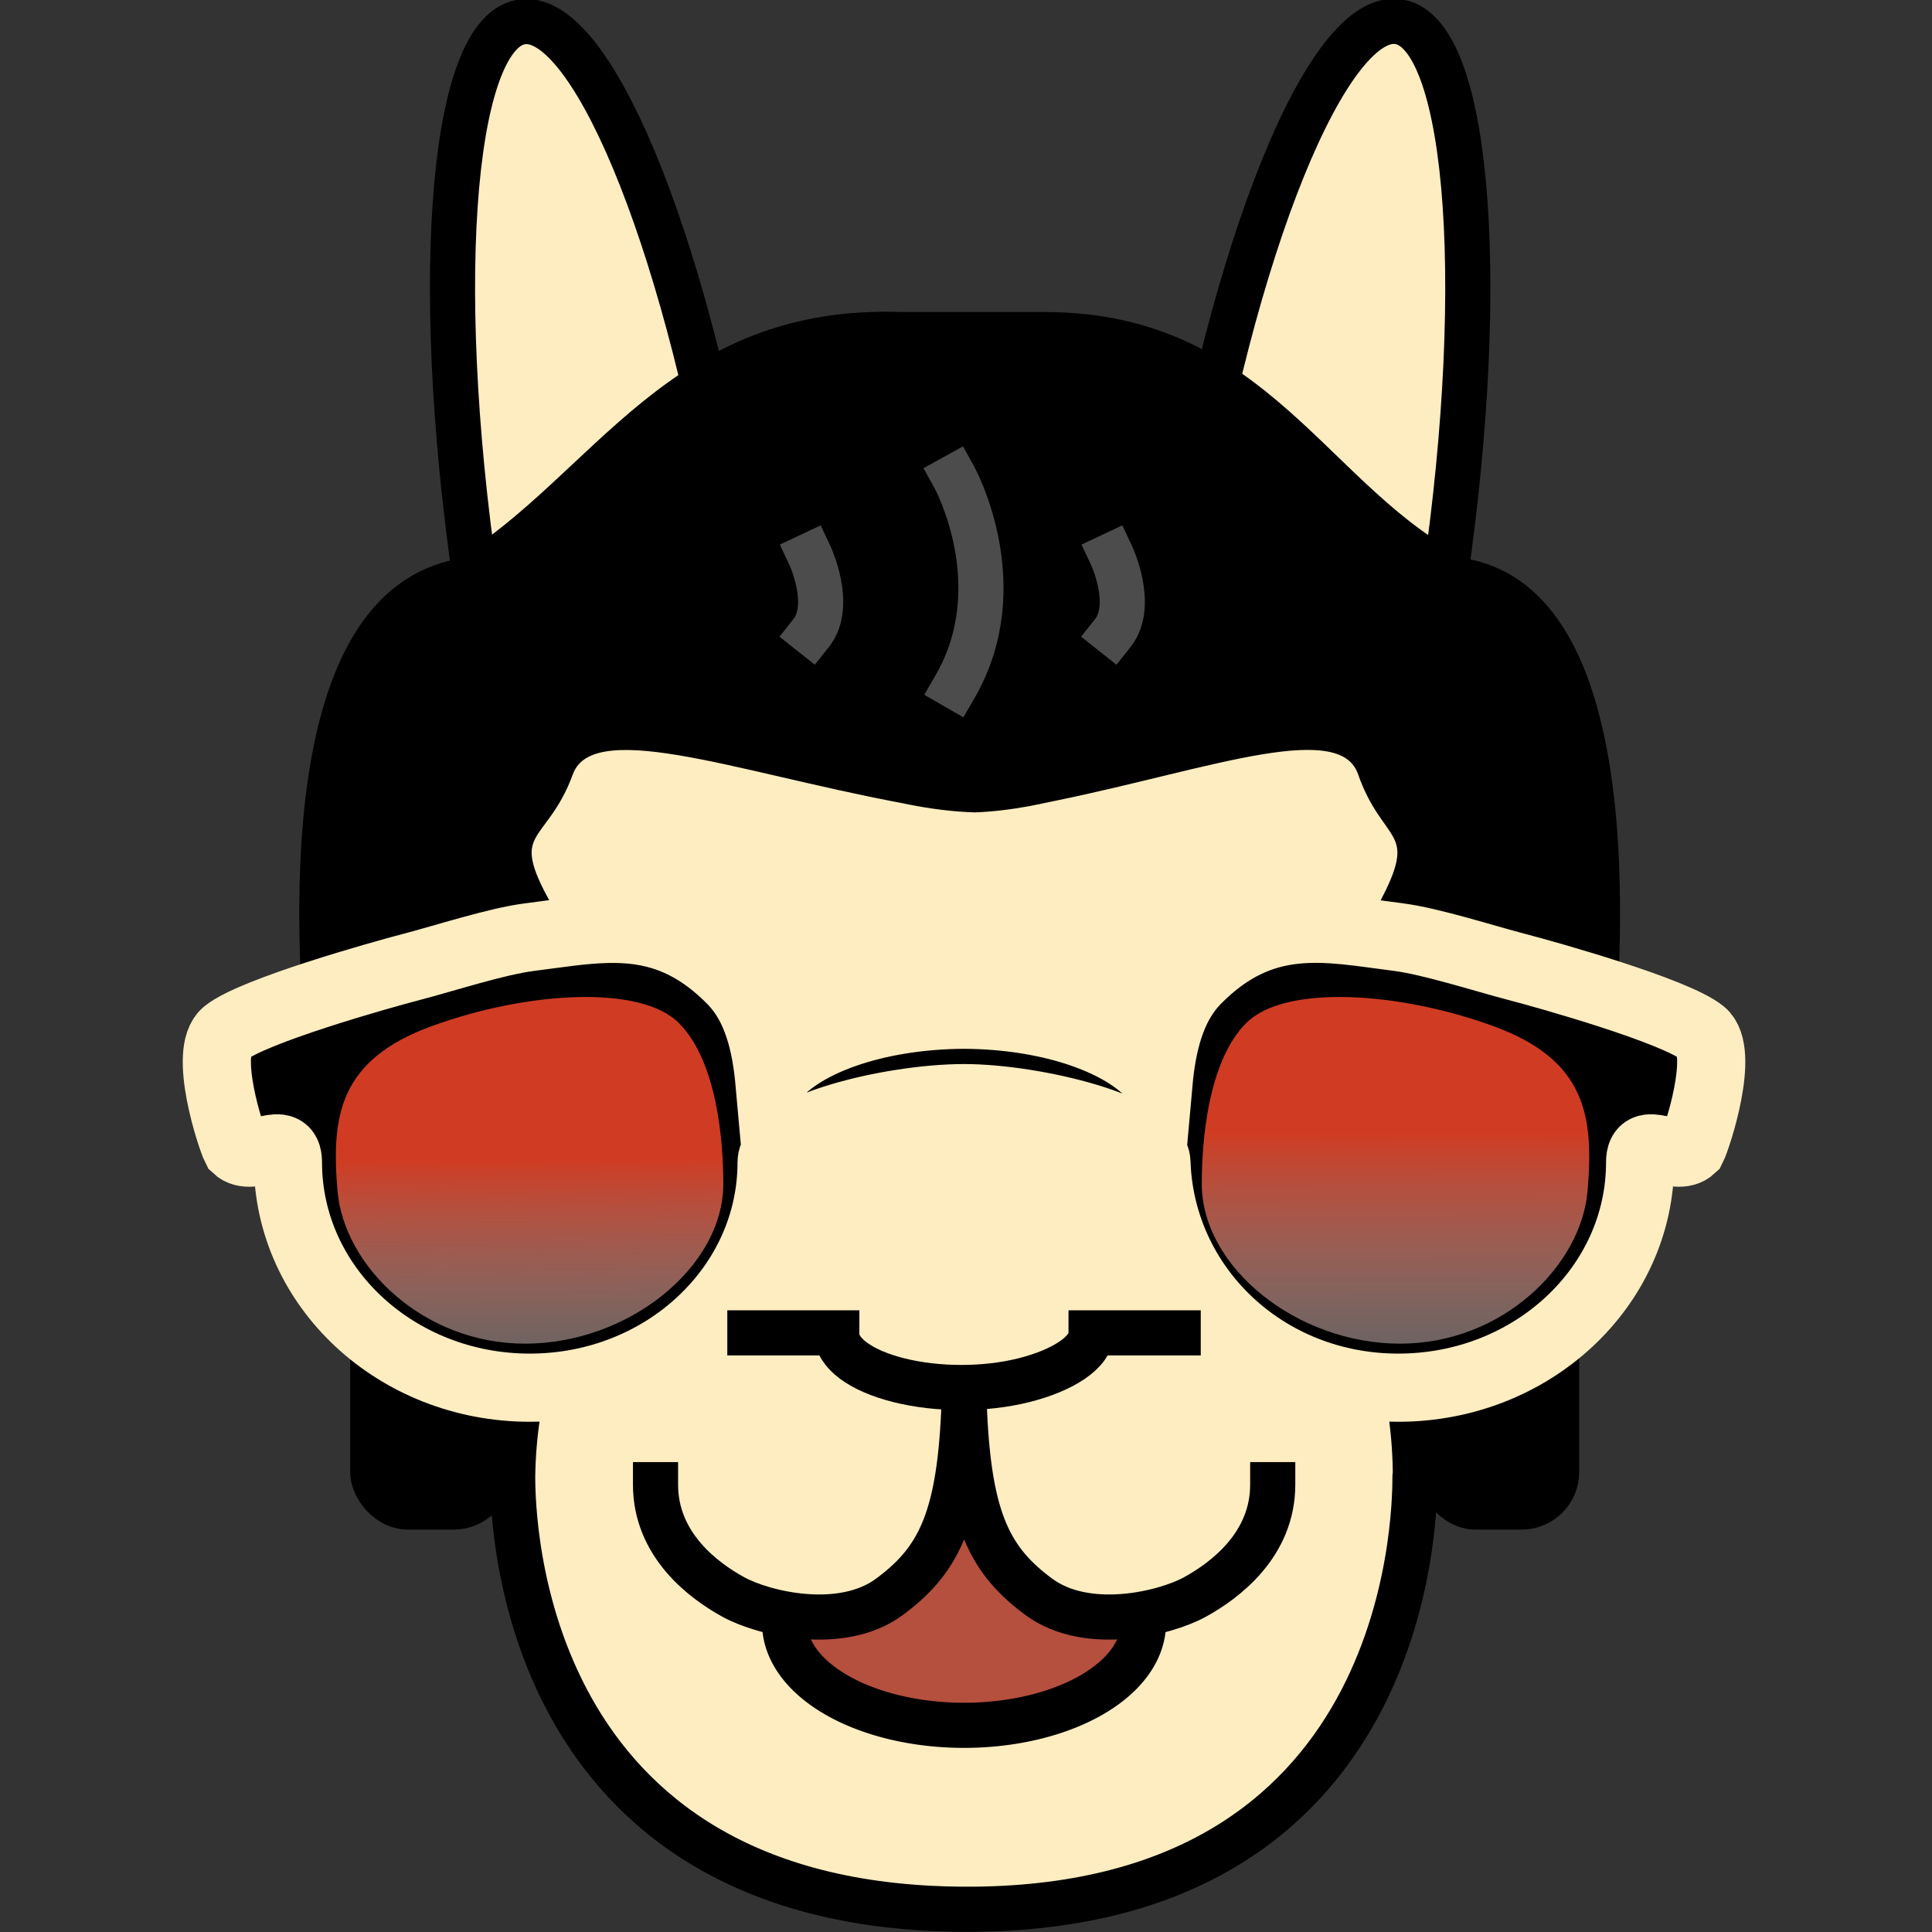 <?xml version="1.0" encoding="UTF-8" standalone="no"?>
<!-- Created with Inkscape (http://www.inkscape.org/) -->

<svg
   width="32"
   height="32"
   viewBox="0 0 8.467 8.467"
   version="1.1"
   id="svg1"
   xml:space="preserve"
   sodipodi:docname="ramalama-favicon.svg"
   inkscape:version="1.4 (e7c3feb1, 2024-10-09)"
   inkscape:export-filename="../PNG/ramalama-logo-full-vertical-added-bg.png"
   inkscape:export-xdpi="96"
   inkscape:export-ydpi="96"
   xmlns:inkscape="http://www.inkscape.org/namespaces/inkscape"
   xmlns:sodipodi="http://sodipodi.sourceforge.net/DTD/sodipodi-0.dtd"
   xmlns:xlink="http://www.w3.org/1999/xlink"
   xmlns="http://www.w3.org/2000/svg"
   xmlns:svg="http://www.w3.org/2000/svg"><rect x="0" y="0" width="8.467" height="8.467" fill="#333333" stroke="none"/><sodipodi:namedview
     id="namedview1"
     pagecolor="#ffffff"
     bordercolor="#000000"
     borderopacity="0.25"
     inkscape:showpageshadow="2"
     inkscape:pageopacity="0.0"
     inkscape:pagecheckerboard="0"
     inkscape:deskcolor="#d1d1d1"
     inkscape:document-units="mm"
     inkscape:zoom="18.72027"
     inkscape:cx="23.1033"
     inkscape:cy="22.622537"
     inkscape:window-width="2256"
     inkscape:window-height="1296"
     inkscape:window-x="0"
     inkscape:window-y="25"
     inkscape:window-maximized="0"
     inkscape:current-layer="g2"
     showguides="true"><sodipodi:guide
       position="163.404,59.918"
       orientation="0,-1"
       id="guide2"
       inkscape:locked="false"/><sodipodi:guide
       position="120.679,168.19"
       orientation="0,-1"
       id="guide3"
       inkscape:locked="false"/><sodipodi:guide
       position="127.421,81.521"
       orientation="0,-1"
       id="guide4"
       inkscape:locked="false"/><sodipodi:guide
       position="105.018,139.093"
       orientation="1,0"
       id="guide5"
       inkscape:locked="false"/></sodipodi:namedview><defs
     id="defs1"><linearGradient
       id="linearGradient2"
       inkscape:collect="always"><stop
         style="stop-color:#cf3c23;stop-opacity:1;"
         offset="0.345"
         id="stop1"/><stop
         style="stop-color:#bfbfbf;stop-opacity:0.502;"
         offset="1"
         id="stop2"/></linearGradient><linearGradient
       id="linearGradient5"
       inkscape:collect="always"><stop
         style="stop-color:#cf3c23;stop-opacity:1;"
         offset="0.354"
         id="stop5"/><stop
         style="stop-color:#bfbfbf;stop-opacity:0.5;"
         offset="1"
         id="stop6"/></linearGradient><linearGradient
       inkscape:collect="always"
       xlink:href="#linearGradient2"
       id="linearGradient6"
       x1="-294.944"
       y1="54.966"
       x2="-294.959"
       y2="65.785"
       gradientUnits="userSpaceOnUse"
       gradientTransform="matrix(0.184,0,0,0.184,37.501,-19.119)"/><linearGradient
       inkscape:collect="always"
       xlink:href="#linearGradient5"
       id="linearGradient7"
       x1="-320.406"
       y1="55.995"
       x2="-320.323"
       y2="65.867"
       gradientUnits="userSpaceOnUse"
       gradientTransform="matrix(0.184,0,0,0.184,37.501,-19.119)"/></defs><g
     id="g2"
     transform="matrix(0.814,0,0,0.814,19.594,11.738)"><g
       id="g5"
       transform="matrix(1,0,0,1,0.118,3.1018993e-5)"><path
         d="m -16.569,-6.472 c -1.61e-4,-0.23 -0.033,-0.459 -0.098,-0.68 0.37,-0.454 0.57,-1.003 0.57,-1.568 -6e-6,-0.559 -0.192,-1.077 -0.518,-1.503 0.069,-0.292 0.13,-0.6 0.18,-0.913 0.264,-1.671 0.166,-3.089 -0.217,-3.166 -0.383,-0.077 -0.907,1.215 -1.171,2.887 -0.013,0.09 -0.026,0.179 -0.037,0.269 -0.35,-0.136 -0.735,-0.211 -1.139,-0.211 -0.42,5e-6 -0.819,0.082 -1.179,0.228 -0.012,-0.095 -0.025,-0.19 -0.039,-0.285 -0.255,-1.619 -0.755,-2.883 -1.135,-2.89 -0.012,-2.37e-4 -0.024,8.63e-4 -0.036,0.003 -0.383,0.077 -0.48,1.495 -0.217,3.166 0.052,0.328 0.115,0.651 0.188,0.957 -0.306,0.418 -0.485,0.92 -0.485,1.459 8.63e-4,0.568 0.203,1.12 0.577,1.575 -0.066,0.218 -0.101,0.445 -0.104,0.673 -1e-6,0.235 0.037,2.319 2.429,2.33 2.392,0.012 2.429,-2.091 2.429,-2.33 z"
         style="fill:#feedc1;fill-opacity:1;stroke:#000000;stroke-width:0.243;stroke-linecap:round;stroke-linejoin:round;stroke-dasharray:none"
         id="path18"
         sodipodi:nodetypes="cccccccccccccccccczc"/><path
         style="fill:#b54f3e;fill-opacity:1;stroke:none;stroke-width:0.367;stroke-linecap:square;paint-order:markers stroke fill"
         d="m -18.999,-6.296 c 0,0 -0.246,0.495 -0.446,0.541 -0.199,0.046 -0.5,0.065 -0.5,0.065 0,0 0.181,0.435 0.495,0.501 0.314,0.067 0.833,0.076 0.944,0.008 0.111,-0.068 0.377,-0.242 0.399,-0.305 0.021,-0.062 0.043,-0.195 0.043,-0.195 0,0 -0.684,-0.138 -0.935,-0.585"
         id="path1"/><path
         id="path16"
         style="fill:none;stroke:#000000;stroke-width:0.243;stroke-linecap:square;stroke-linejoin:round;stroke-dasharray:none"
         d="m -18.996,-6.811 c 0.027,0.583 0.142,0.798 0.401,0.989 0.259,0.19 0.677,0.089 0.839,0 0.162,-0.089 0.419,-0.281 0.419,-0.605 m -1.664,-0.384 c -0.027,0.583 -0.142,0.798 -0.401,0.989 -0.259,0.19 -0.677,0.089 -0.839,0 -0.162,-0.089 -0.419,-0.281 -0.419,-0.605"/><path
         style="fill:none;fill-opacity:1;stroke:#000000;stroke-width:0.243;stroke-linecap:round;stroke-linejoin:round;stroke-dasharray:none;stroke-opacity:1"
         id="path17"
         d="m -18.033,-5.682 a 0.966,0.551 0 0 1 -0.483,0.477 0.966,0.551 0 0 1 -0.966,0 0.966,0.551 0 0 1 -0.483,-0.477"/><rect
         style="fill:#000000;fill-opacity:1;stroke:#000000;stroke-width:0.168;stroke-linecap:square;stroke-linejoin:round;stroke-dasharray:none"
         id="rect22"
         width="0.7"
         height="1.358"
         x="-22.22"
         y="-7.627"
         rx="0.226"
         ry="0.226"/><path
         d="m -19.336,-12.701 c -1.234,-0.042 -1.619,0.862 -2.381,1.329 -0.938,0.173 -0.882,1.899 -0.744,3.019 0.023,-0.568 0.407,-1.015 0.874,-1.018 0.163,3.51e-5 0.323,0.055 0.462,0.16 -0.012,-0.098 -0.063,-0.197 -0.153,-0.364 -0.211,-0.39 0.005,-0.332 0.135,-0.688 0.126,-0.346 0.899,-0.044 1.823,0.129 1.46e-4,4.7e-5 3.66e-4,9.9e-5 5.28e-4,1.47e-4 0.026,0.005 0.051,0.011 0.077,0.015 0.11,0.02 0.21,0.03 0.301,0.033 0.087,-0.003 0.182,-0.014 0.287,-0.033 0.048,-0.009 0.094,-0.02 0.141,-0.029 0.852,-0.175 1.557,-0.453 1.674,-0.115 0.124,0.356 0.33,0.298 0.129,0.688 -0.086,0.167 -0.135,0.266 -0.146,0.364 0.133,-0.104 0.285,-0.16 0.441,-0.16 0.447,0.002 0.814,0.45 0.835,1.018 0.132,-1.12 0.185,-2.845 -0.711,-3.019 -0.775,-0.372 -1.086,-1.329 -2.274,-1.329 -0.257,0 -0.514,3e-6 -0.771,0 z"
         style="stroke:#000000;stroke-width:0.079;stroke-linecap:square;stroke-linejoin:round"
         id="path27"/><g
         id="g19"
         transform="matrix(0.286,0,0,0.286,-64.376,-24.735)"><ellipse
           style="fill:#cf3c23;fill-opacity:1;stroke:none;stroke-width:0.472;stroke-linecap:round;stroke-linejoin:round;stroke-dasharray:none"
           id="ellipse11-0"
           cx="150.204"
           cy="58.517"
           rx="3.273"
           ry="3.236"/><ellipse
           style="fill:#000000;fill-opacity:1;stroke:none;stroke-width:0.34;stroke-linecap:round;stroke-linejoin:round;stroke-dasharray:none"
           id="ellipse12-2"
           cx="150.204"
           cy="58.517"
           rx="2.353"
           ry="2.326"/><path
           style="fill:#e2c16d;fill-opacity:1;stroke:#000000;stroke-width:0.849;stroke-linecap:round;stroke-linejoin:round;stroke-dasharray:none"
           id="path19"
           d="m 146.436,57.481 a 3.768,3.845 0 0 1 3.768,-3.845 3.768,3.845 0 0 1 3.768,3.845 h -3.768 z"/><ellipse
           style="fill:#ffffff;fill-opacity:1;stroke:none;stroke-width:0.146;stroke-linecap:round;stroke-linejoin:round;stroke-dasharray:none"
           id="ellipse13-3"
           cx="148.642"
           cy="58.536"
           rx="1.008"
           ry="0.997"/></g><rect
         style="fill:#000000;fill-opacity:1;stroke:#000000;stroke-width:0.168;stroke-linecap:square;stroke-linejoin:round;stroke-dasharray:none"
         id="rect21"
         width="0.7"
         height="1.358"
         x="-16.471"
         y="-7.627"
         rx="0.226"
         ry="0.226"/><path
         style="fill:#e2c16d;fill-opacity:1;stroke:#000000;stroke-width:0.243;stroke-linecap:round;stroke-linejoin:round;stroke-dasharray:none"
         id="path20"
         d="m -17.753,-8.24 a 1.077,1.099 0 0 1 1.077,-1.099 1.077,1.099 0 0 1 1.077,1.099 h -1.077 z"/><path
         style="fill:#000000;fill-opacity:1;stroke:#4c4c4c;stroke-width:0.243;stroke-linecap:square;stroke-linejoin:round;stroke-dasharray:none"
         d="m -19.052,-11.852 c 0,0 0.321,0.581 0.005,1.128"
         id="path29"/><path
         style="fill:#000000;fill-opacity:1;stroke:#4c4c4c;stroke-width:0.243;stroke-linecap:square;stroke-linejoin:round;stroke-dasharray:none"
         d="m -18.205,-11.43 c 0,0 0.126,0.268 0.007,0.418"
         id="path30"/><path
         style="fill:#000000;fill-opacity:1;stroke:#4c4c4c;stroke-width:0.243;stroke-linecap:square;stroke-linejoin:round;stroke-dasharray:none"
         d="m -19.829,-11.43 c 0,0 0.126,0.268 0.007,0.418"
         id="path31"/><path
         d="m -20.919,-9.419 c -0.136,0.003 -0.274,0.026 -0.417,0.044 -0.178,0.022 -0.462,0.115 -0.639,0.161 -0.162,0.042 -0.852,0.236 -0.998,0.354 -0.125,0.102 0.026,0.564 0.055,0.621 0.09,0.085 0.279,-0.09 0.279,0.077 0,0.67 0.583,1.213 1.302,1.213 0.719,-8e-7 1.302,-0.543 1.302,-1.213 0,-0.187 0.634,-0.345 1.036,-0.346 0.383,8.153e-4 1.03,0.159 1.036,0.346 0.022,0.67 0.583,1.213 1.302,1.213 0.719,0 1.302,-0.543 1.302,-1.213 0,-0.167 0.189,0.008 0.279,-0.077 0.029,-0.057 0.18,-0.519 0.055,-0.621 -0.145,-0.118 -0.835,-0.312 -0.997,-0.354 -0.176,-0.046 -0.461,-0.138 -0.639,-0.161 -0.383,-0.048 -0.727,-0.135 -1.088,0.233 -0.134,0.137 -0.184,0.34 -0.203,0.552 -0.157,-0.218 -0.576,-0.365 -1.047,-0.367 -0.472,0.002 -0.891,0.148 -1.047,0.367 -0.019,-0.212 -0.068,-0.415 -0.203,-0.552 -0.226,-0.23 -0.444,-0.282 -0.67,-0.277 z"
         style="fill:#000000;fill-opacity:1;stroke:#feedc1;stroke-width:0.367;stroke-linecap:square;stroke-dasharray:none;stroke-opacity:1;paint-order:markers stroke fill"
         id="path11"
         sodipodi:nodetypes="cssscssscssscsssscccccc"/><path
         id="path12"
         style="fill:url(#linearGradient6);fill-opacity:1;stroke-width:0.367;stroke-linecap:square;stroke-dasharray:none"
         d="m -15.642,-8.008 c -0.034,0.401 -0.457,0.822 -1.01,0.822 -0.553,0 -1.067,-0.41 -1.067,-0.861 0,-0.227 0.033,-0.661 0.241,-0.867 0.209,-0.206 0.819,-0.167 1.325,0.017 0.506,0.183 0.545,0.489 0.511,0.89 z"
         sodipodi:nodetypes="zsszzzz"/><path
         id="path13"
         style="fill:url(#linearGradient7);fill-opacity:1;stroke-width:0.367;stroke-linecap:square;stroke-dasharray:none"
         d="m -22.372,-8.008 c 0.034,0.401 0.457,0.822 1.01,0.822 0.553,0 1.067,-0.41 1.067,-0.861 0,-0.227 -0.033,-0.661 -0.241,-0.867 -0.209,-0.206 -0.819,-0.167 -1.325,0.017 -0.506,0.183 -0.545,0.489 -0.511,0.89 z"
         sodipodi:nodetypes="zsszzzz"/><path
         id="path14"
         style="fill:none;fill-opacity:1;stroke:#000000;stroke-width:0.243;stroke-linecap:square;stroke-linejoin:round;stroke-dasharray:none;stroke-opacity:1"
         d="m -20.152,-7.244 h 0.468 m 1.37,0 h 0.468 m -0.469,0.002 c 0,0.104 -0.155,0.201 -0.363,0.253 -0.208,0.052 -0.463,0.052 -0.671,0 -0.208,-0.052 -0.336,-0.147 -0.336,-0.251"/></g></g></svg>
